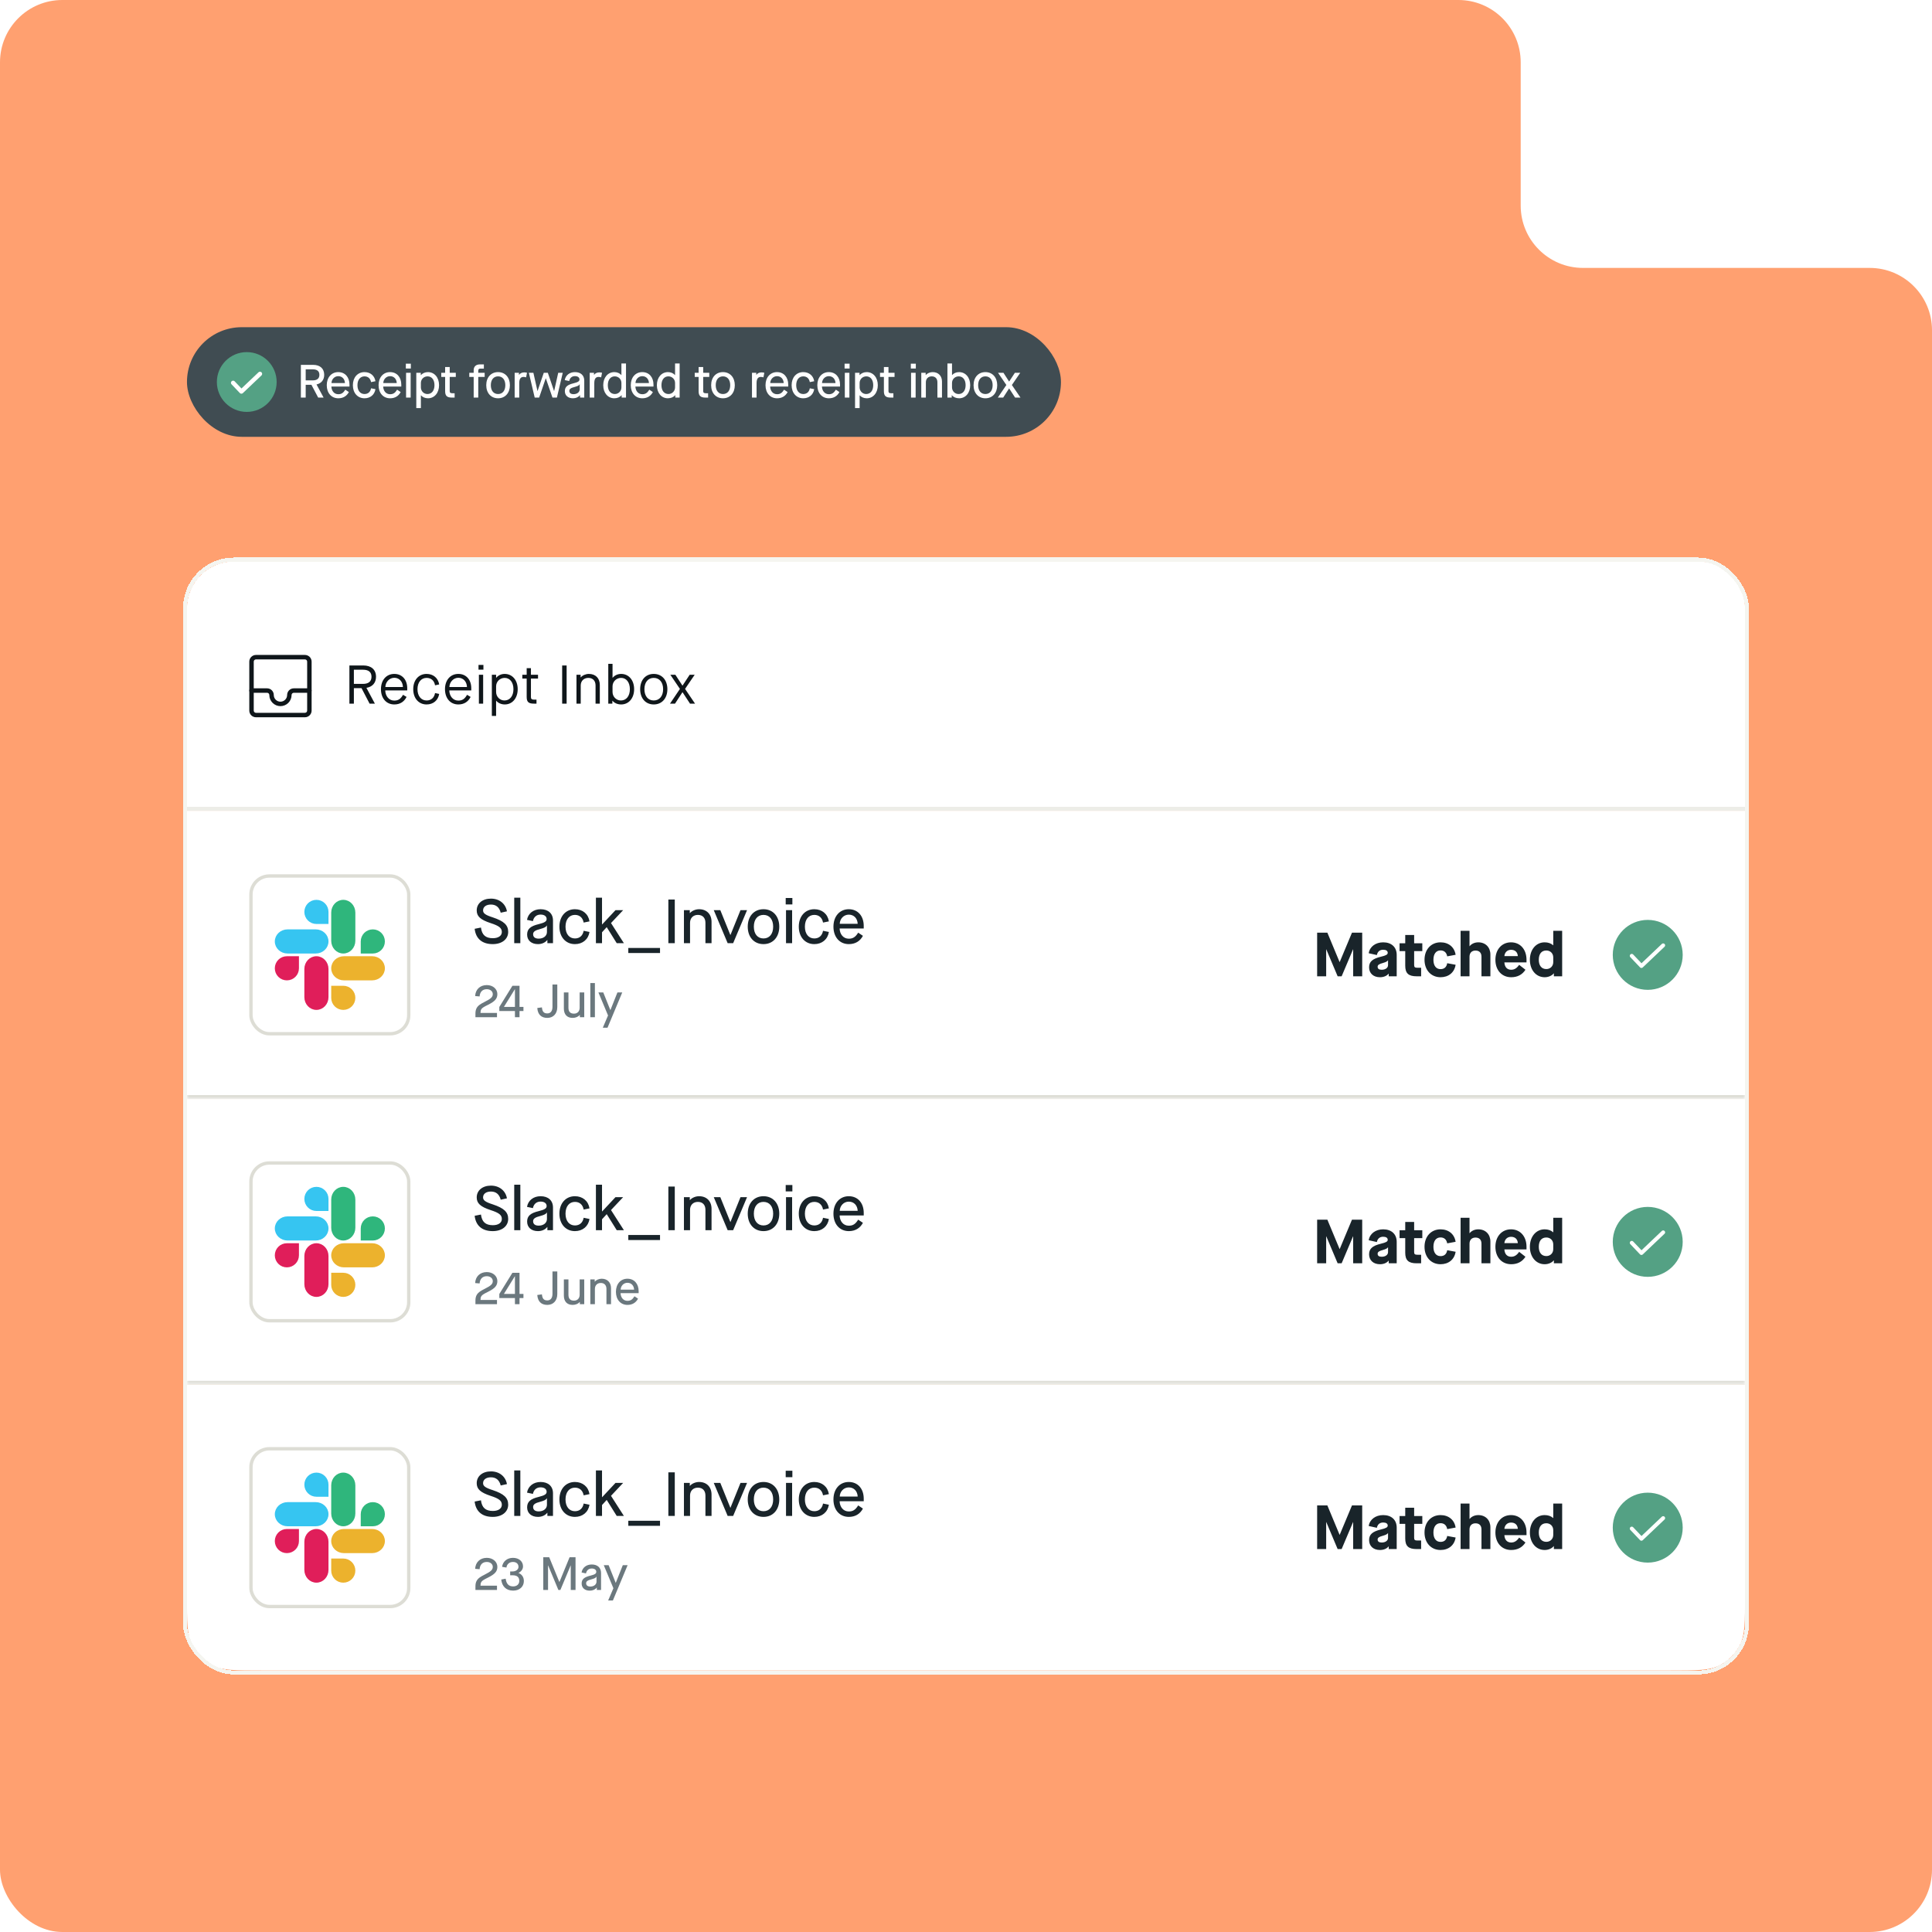 <svg width="496" height="496" viewBox="0 0 496 496" fill="none" xmlns="http://www.w3.org/2000/svg">
<g clip-path="url(#clip0_501_33257)">
<rect width="496" height="496" rx="16" fill="white"/>
<path fill-rule="evenodd" clip-rule="evenodd" d="M390.406 16C390.406 7.163 383.243 0 374.406 0H16C7.163 0 0 7.163 0 16V480C0 488.837 7.163 496 16 496H390.406L480 496C488.837 496 496 488.837 496 480L496 84.781C496 75.945 488.837 68.781 480 68.781L406.406 68.781C397.57 68.781 390.406 61.618 390.406 52.781V16Z" fill="#FFA070"/>
<g filter="url(#filter0_dd_501_33257)">
<path d="M48 140.143C48 133.515 53.373 128.143 60 128.143H436C442.627 128.143 448 133.515 448 140.143V192.143H48V140.143Z" fill="white"/>
<g clip-path="url(#clip1_501_33257)">
<path fill-rule="evenodd" clip-rule="evenodd" d="M65.714 153.286C65.399 153.286 65.143 153.541 65.143 153.857V166.428C65.143 166.744 65.399 167 65.714 167H78.286C78.601 167 78.857 166.744 78.857 166.428V153.857C78.857 153.541 78.601 153.286 78.286 153.286H65.714ZM64 153.857C64 153.402 64.181 152.966 64.502 152.645C64.824 152.323 65.26 152.143 65.714 152.143H78.286C78.74 152.143 79.176 152.323 79.498 152.645C79.819 152.966 80 153.402 80 153.857V166.428C80 166.883 79.819 167.319 79.498 167.64C79.176 167.962 78.74 168.143 78.286 168.143H65.714C65.26 168.143 64.824 167.962 64.502 167.64C64.181 167.319 64 166.883 64 166.428V153.857Z" fill="#0F161A"/>
<path fill-rule="evenodd" clip-rule="evenodd" d="M64 161.286C64 160.97 64.256 160.714 64.571 160.714H68.571C68.796 160.714 69.019 160.758 69.227 160.844C69.435 160.93 69.624 161.057 69.784 161.216C69.943 161.375 70.069 161.564 70.155 161.772C70.241 161.98 70.286 162.203 70.286 162.428C70.286 162.883 70.466 163.319 70.788 163.64C71.109 163.962 71.545 164.143 72 164.143C72.455 164.143 72.891 163.962 73.212 163.64C73.534 163.319 73.714 162.883 73.714 162.428C73.714 162.203 73.759 161.98 73.845 161.772C73.931 161.564 74.057 161.375 74.216 161.216C74.376 161.057 74.565 160.93 74.773 160.844C74.981 160.758 75.204 160.714 75.429 160.714H79.429C79.58 160.714 79.726 160.774 79.833 160.881C79.94 160.988 80 161.134 80 161.285C80 161.437 79.94 161.582 79.833 161.689C79.726 161.797 79.58 161.857 79.429 161.857H75.429C75.354 161.857 75.279 161.872 75.21 161.9C75.141 161.929 75.078 161.971 75.025 162.024C74.971 162.077 74.929 162.14 74.9 162.209C74.872 162.279 74.857 162.353 74.857 162.428C74.857 163.186 74.556 163.913 74.02 164.448C73.484 164.984 72.758 165.285 72 165.285C71.242 165.285 70.516 164.984 69.98 164.448C69.444 163.913 69.143 163.186 69.143 162.428C69.143 162.353 69.128 162.279 69.1 162.209C69.071 162.14 69.029 162.077 68.975 162.024C68.922 161.971 68.859 161.929 68.79 161.9C68.721 161.872 68.646 161.857 68.571 161.857H64.571C64.42 161.857 64.275 161.797 64.167 161.69C64.06 161.582 64 161.437 64 161.286Z" fill="#0F161A"/>
</g>
<path d="M94.085 160.583V160.611L96.241 164.643H94.883L92.811 160.667H90.851V164.643H89.703V154.843H93.273C95.317 154.843 96.535 155.935 96.535 157.741C96.535 159.295 95.625 160.331 94.085 160.583ZM90.851 155.935V159.575H93.175C94.617 159.575 95.373 158.945 95.373 157.741C95.373 156.551 94.631 155.935 93.175 155.935H90.851ZM101.23 164.853C99.172 164.853 97.8 163.271 97.8 160.933C97.8 158.595 99.186 157.013 101.23 157.013C103.232 157.013 104.548 158.497 104.548 160.695V161.255H98.906C98.934 162.669 99.83 163.859 101.202 163.859C102.252 163.859 102.84 163.467 103.47 162.375L104.38 162.921C103.736 164.195 102.658 164.853 101.23 164.853ZM98.934 160.373H103.442C103.4 159.043 102.546 158.007 101.23 158.007C99.942 158.007 98.962 159.127 98.934 160.373ZM109.519 164.853C107.489 164.853 106.089 163.271 106.089 160.933C106.089 158.595 107.489 157.013 109.519 157.013C111.227 157.013 112.473 158.063 112.753 159.715L111.689 159.939C111.479 158.721 110.681 158.035 109.519 158.035C108.119 158.035 107.181 159.183 107.181 160.933C107.181 162.683 108.119 163.831 109.519 163.831C110.681 163.831 111.479 163.145 111.689 161.927L112.753 162.151C112.473 163.803 111.227 164.853 109.519 164.853ZM117.671 164.853C115.613 164.853 114.241 163.271 114.241 160.933C114.241 158.595 115.627 157.013 117.671 157.013C119.673 157.013 120.989 158.497 120.989 160.695V161.255H115.347C115.375 162.669 116.271 163.859 117.643 163.859C118.693 163.859 119.281 163.467 119.911 162.375L120.821 162.921C120.177 164.195 119.099 164.853 117.671 164.853ZM115.375 160.373H119.883C119.841 159.043 118.987 158.007 117.671 158.007C116.383 158.007 115.403 159.127 115.375 160.373ZM124.108 155.921H122.848V154.703H124.108V155.921ZM124.038 164.643H122.946V157.223H124.038V164.643ZM127.364 167.793H126.272V157.223H127.364V158.007H127.392C127.868 157.419 128.652 157.013 129.562 157.013C131.522 157.013 132.908 158.609 132.908 160.933C132.908 163.257 131.522 164.853 129.59 164.853C128.666 164.853 127.854 164.461 127.392 163.901H127.364V167.793ZM129.506 163.831C130.906 163.831 131.816 162.683 131.816 160.933C131.816 159.183 130.906 158.035 129.562 158.035C128.33 158.035 127.364 159.001 127.364 160.205V161.647C127.364 162.865 128.33 163.831 129.506 163.831ZM138.126 157.223V158.203H136.306V162.949C136.306 163.425 136.502 163.621 137.118 163.621H137.734V164.643H137.034C135.69 164.643 135.214 164.195 135.214 162.935V158.203H134.094V157.223H135.214V155.543H136.306V157.223H138.126ZM145.47 164.643H144.322V154.843H145.47V164.643ZM149.089 164.643H147.997V157.223H149.061V157.909H149.089C149.537 157.377 150.377 157.013 151.175 157.013C152.897 157.013 153.989 158.119 153.989 159.841V164.643H152.897V159.981C152.897 158.777 152.197 158.035 151.049 158.035C149.873 158.035 149.089 158.833 149.089 159.981V164.643ZM159.467 164.853C158.557 164.853 157.731 164.503 157.241 163.901H157.213V164.643H156.163V154.423H157.255V158.007H157.283C157.759 157.419 158.543 157.013 159.467 157.013C161.413 157.013 162.799 158.609 162.799 160.933C162.799 163.257 161.413 164.853 159.467 164.853ZM159.397 163.831C160.797 163.831 161.707 162.683 161.707 160.933C161.707 159.183 160.797 158.035 159.467 158.035C158.221 158.035 157.255 159.001 157.255 160.205V161.647C157.255 162.865 158.221 163.831 159.397 163.831ZM167.835 164.853C165.735 164.853 164.349 163.271 164.349 160.933C164.349 158.595 165.735 157.013 167.835 157.013C169.935 157.013 171.335 158.595 171.335 160.933C171.335 163.271 169.935 164.853 167.835 164.853ZM167.835 163.831C169.305 163.831 170.243 162.697 170.243 160.933C170.243 159.169 169.305 158.035 167.835 158.035C166.365 158.035 165.441 159.169 165.441 160.933C165.441 162.697 166.365 163.831 167.835 163.831ZM173.297 164.643H172.009L174.557 160.863L172.093 157.223H173.381L175.201 160.009H175.229L177.063 157.223H178.351L175.873 160.863L178.435 164.643H177.147L175.229 161.717H175.201L173.297 164.643Z" fill="#0F161A"/>
<line x1="48" y1="191.643" x2="448" y2="191.643" stroke="#EDEDE7"/>
<line x1="48" y1="191.643" x2="448" y2="191.643" stroke="#EDEDE7"/>
<mask id="path-11-inside-1_501_33257" fill="white">
<path d="M48 192.143H448V266.143H48V192.143Z"/>
</mask>
<path d="M48 192.143H448V266.143H48V192.143Z" fill="white"/>
<path fill-rule="evenodd" clip-rule="evenodd" d="M78.477 232.768C78.477 231.141 79.707 229.832 81.234 229.832C82.762 229.832 83.992 231.141 83.992 232.768V239.995C83.992 241.621 82.762 242.93 81.234 242.93C79.707 242.93 78.477 241.621 78.477 239.995V232.768Z" fill="#E01E5A" stroke="#E01E5A" stroke-width="0.681" stroke-linecap="round" stroke-linejoin="round"/>
<path fill-rule="evenodd" clip-rule="evenodd" d="M88.308 235.347C86.681 235.347 85.372 234.117 85.372 232.59C85.372 231.062 86.681 229.832 88.308 229.832H95.534C97.161 229.832 98.47 231.062 98.47 232.59C98.47 234.117 97.161 235.347 95.534 235.347H88.308Z" fill="#ECB22D" stroke="#ECB22D" stroke-width="0.681" stroke-linecap="round" stroke-linejoin="round"/>
<path fill-rule="evenodd" clip-rule="evenodd" d="M85.372 218.291C85.372 216.664 86.602 215.355 88.129 215.355C89.657 215.355 90.887 216.664 90.887 218.291V225.517C90.887 227.144 89.657 228.453 88.129 228.453C86.602 228.453 85.372 227.144 85.372 225.517V218.291Z" fill="#2FB67C" stroke="#2FB67C" stroke-width="0.681" stroke-linecap="round" stroke-linejoin="round"/>
<path fill-rule="evenodd" clip-rule="evenodd" d="M73.83 228.453C72.203 228.453 70.894 227.223 70.894 225.696C70.894 224.168 72.203 222.938 73.83 222.938H81.056C82.683 222.938 83.992 224.168 83.992 225.696C83.992 227.223 82.683 228.453 81.056 228.453H73.83Z" fill="#36C5F1" stroke="#36C5F1" stroke-width="0.681" stroke-linecap="round" stroke-linejoin="round"/>
<path fill-rule="evenodd" clip-rule="evenodd" d="M85.372 240.173C85.371 240.535 85.442 240.894 85.58 241.229C85.718 241.564 85.921 241.868 86.178 242.125C86.434 242.381 86.738 242.584 87.073 242.722C87.408 242.861 87.767 242.931 88.129 242.931C89.657 242.931 90.887 241.701 90.887 240.173C90.888 239.811 90.817 239.452 90.678 239.117C90.54 238.782 90.337 238.478 90.081 238.221C89.825 237.965 89.52 237.762 89.186 237.624C88.851 237.486 88.492 237.415 88.129 237.416H85.372V240.173Z" fill="#ECB22D" stroke="#ECB22D" stroke-width="0.681" stroke-linecap="round"/>
<path fill-rule="evenodd" clip-rule="evenodd" d="M95.712 228.453H92.954V225.696C92.954 224.168 94.184 222.938 95.712 222.938C97.24 222.938 98.47 224.168 98.47 225.696C98.47 227.223 97.24 228.453 95.712 228.453Z" fill="#2FB67C" stroke="#2FB67C" stroke-width="0.681" stroke-linecap="round"/>
<path fill-rule="evenodd" clip-rule="evenodd" d="M73.651 229.832H76.409V232.59C76.409 234.117 75.179 235.347 73.651 235.347C73.289 235.348 72.93 235.277 72.595 235.139C72.26 235.001 71.956 234.798 71.7 234.541C71.444 234.285 71.24 233.981 71.102 233.646C70.964 233.311 70.893 232.952 70.894 232.59C70.894 231.062 72.124 229.832 73.651 229.832Z" fill="#E01E5A" stroke="#E01E5A" stroke-width="0.681" stroke-linecap="round"/>
<path fill-rule="evenodd" clip-rule="evenodd" d="M83.992 218.113V220.87H81.234C80.872 220.871 80.513 220.8 80.178 220.662C79.843 220.523 79.539 220.32 79.283 220.064C79.026 219.808 78.823 219.504 78.685 219.169C78.547 218.834 78.476 218.475 78.477 218.113C78.477 216.585 79.707 215.355 81.234 215.355C81.597 215.354 81.956 215.425 82.29 215.563C82.625 215.702 82.93 215.905 83.186 216.161C83.442 216.417 83.645 216.721 83.784 217.056C83.922 217.391 83.993 217.75 83.992 218.113Z" fill="#36C5F1" stroke="#36C5F1" stroke-width="0.681" stroke-linecap="round"/>
<rect x="64.431" y="208.892" width="40.502" height="40.502" rx="4.74" stroke="#DDDDD5" stroke-width="0.862"/>
<path d="M126.499 226.383C123.779 226.383 122.147 224.991 121.859 222.447L123.475 222.127C123.715 224.015 124.659 224.863 126.531 224.863C127.939 224.863 128.835 224.239 128.835 223.279C128.835 222.255 128.147 221.695 125.971 220.991C123.299 220.111 122.387 219.231 122.387 217.727C122.387 215.935 123.875 214.703 126.035 214.703C128.179 214.703 129.795 215.983 130.147 217.967L128.547 218.319C128.195 216.927 127.347 216.223 126.035 216.223C124.803 216.223 124.019 216.815 124.019 217.727C124.019 218.479 124.611 218.911 126.515 219.519C129.395 220.479 130.467 221.503 130.467 223.247C130.467 225.119 128.867 226.383 126.499 226.383ZM133.585 226.143H132.017V214.463H133.585V226.143ZM138.113 226.383C136.417 226.383 135.329 225.423 135.329 223.935C135.329 222.511 136.161 221.759 138.321 221.247C139.857 220.863 140.337 220.543 140.337 219.935C140.337 219.247 139.745 218.799 138.785 218.799C137.745 218.799 137.025 219.423 136.817 220.479L135.297 220.159C135.585 218.495 136.961 217.423 138.785 217.423C140.753 217.423 141.969 218.527 141.969 220.319V226.143H140.529V225.327H140.497C139.969 225.999 139.105 226.383 138.113 226.383ZM138.305 224.975C139.537 224.975 140.417 224.271 140.417 223.279V221.599H140.385C140.225 221.967 139.729 222.223 138.721 222.495C137.377 222.831 136.865 223.199 136.865 223.839C136.865 224.575 137.377 224.975 138.305 224.975ZM147.6 226.383C145.248 226.383 143.616 224.575 143.616 221.903C143.616 219.231 145.248 217.423 147.6 217.423C149.568 217.423 151.04 218.623 151.344 220.543L149.84 220.847C149.616 219.583 148.784 218.879 147.6 218.879C146.144 218.879 145.184 220.047 145.184 221.903C145.184 223.759 146.144 224.927 147.6 224.927C148.8 224.927 149.616 224.223 149.84 222.959L151.344 223.263C151.04 225.183 149.568 226.383 147.6 226.383ZM154.557 226.143H152.989V214.463H154.557V221.327H154.589L158.013 217.663H159.981L156.861 220.975L160.173 226.143H158.333L155.773 222.047H155.741L154.557 223.343V226.143ZM169.447 228.671H161.303V227.375H169.447V228.671ZM173.235 226.143H171.587V214.943H173.235V226.143ZM177.154 226.143H175.586V217.663H177.09V218.415H177.122C177.634 217.823 178.578 217.423 179.474 217.423C181.41 217.423 182.674 218.687 182.674 220.671V226.143H181.106V220.911C181.106 219.647 180.386 218.879 179.17 218.879C177.954 218.879 177.154 219.695 177.154 220.911V226.143ZM188.22 226.143H186.812L183.244 217.663H184.924L187.5 224.031H187.532L190.108 217.663H191.788L188.22 226.143ZM196.014 226.383C193.582 226.383 191.966 224.575 191.966 221.903C191.966 219.231 193.582 217.423 196.014 217.423C198.43 217.423 200.062 219.231 200.062 221.903C200.062 224.575 198.43 226.383 196.014 226.383ZM196.014 224.927C197.55 224.927 198.494 223.759 198.494 221.903C198.494 220.047 197.55 218.879 196.014 218.879C194.478 218.879 193.534 220.047 193.534 221.903C193.534 223.759 194.478 224.927 196.014 224.927ZM203.424 216.191H201.712V214.543H203.424V216.191ZM203.36 226.143H201.792V217.663H203.36V226.143ZM209.056 226.383C206.704 226.383 205.072 224.575 205.072 221.903C205.072 219.231 206.704 217.423 209.056 217.423C211.024 217.423 212.496 218.623 212.8 220.543L211.296 220.847C211.072 219.583 210.24 218.879 209.056 218.879C207.6 218.879 206.64 220.047 206.64 221.903C206.64 223.759 207.6 224.927 209.056 224.927C210.256 224.927 211.072 224.223 211.296 222.959L212.8 223.263C212.496 225.183 211.024 226.383 209.056 226.383ZM217.921 226.383C215.553 226.383 213.969 224.575 213.969 221.903C213.969 219.247 215.569 217.423 217.905 217.423C220.225 217.423 221.745 219.151 221.745 221.711V222.367H215.553C215.601 223.839 216.497 224.991 217.905 224.991C218.977 224.991 219.617 224.575 220.321 223.439L221.537 224.255C220.785 225.663 219.537 226.383 217.921 226.383ZM215.585 221.167H220.193C220.129 219.807 219.265 218.815 217.905 218.815C216.609 218.815 215.617 219.887 215.585 221.167Z" fill="#19242A"/>
<path d="M123.535 243.163C123.403 243.391 123.367 243.631 123.355 244.051H127.591V245.143H122.059V244.255C122.059 243.655 122.143 243.127 122.455 242.647C122.791 242.119 123.343 241.747 124.471 241.183C126.043 240.391 126.511 239.959 126.511 239.215C126.511 238.495 125.875 237.955 124.975 237.955C123.871 237.955 123.211 238.651 123.127 239.815L121.987 239.719C122.059 238.087 123.187 236.899 124.975 236.899C126.535 236.899 127.687 237.907 127.687 239.215C127.687 240.391 127.039 241.087 125.335 241.939C124.003 242.587 123.715 242.827 123.535 243.163ZM133.376 245.143H132.2V243.559H128.192V242.515L131.552 237.079H133.376V242.503H134.384V243.559H133.376V245.143ZM132.176 237.967L129.368 242.503H132.2V237.967H132.176ZM140.505 245.323C138.969 245.323 138.057 244.459 137.937 242.779L139.125 242.623C139.221 243.715 139.629 244.171 140.505 244.171C141.369 244.171 141.837 243.559 141.837 242.443V236.743H143.073V242.539C143.073 244.291 142.005 245.323 140.505 245.323ZM147.016 245.323C145.588 245.323 144.76 244.447 144.76 242.923V238.783H145.936V242.707C145.936 243.739 146.404 244.231 147.364 244.231C148.252 244.231 148.816 243.631 148.816 242.707V238.783H149.992V245.143H148.864V244.579H148.84C148.444 245.035 147.76 245.323 147.016 245.323ZM152.728 245.143H151.552V236.383H152.728V245.143ZM155.969 247.843H154.757L156.101 244.699L153.629 238.783H154.877L156.689 243.307H156.713L158.513 238.783H159.749L155.969 247.843Z" fill="#6B787E"/>
<path d="M340.468 234.643H338.148V223.443H340.772L343.908 230.979H343.94L347.092 223.443H349.716V234.643H347.396V227.731H347.364L344.436 234.643H343.412L340.5 227.731H340.468V234.643ZM354.269 234.883C352.589 234.883 351.485 233.875 351.485 232.339C351.485 230.915 352.333 230.147 354.509 229.619C355.853 229.299 356.269 229.059 356.269 228.611C356.269 228.115 355.837 227.827 355.101 227.827C354.221 227.827 353.645 228.323 353.485 229.187L351.389 228.723C351.645 227.043 353.149 225.923 355.101 225.923C357.229 225.923 358.573 227.155 358.573 229.139V234.643H356.525V233.971H356.493C355.997 234.563 355.213 234.883 354.269 234.883ZM354.717 232.963C355.677 232.963 356.349 232.483 356.349 231.779V230.547H356.317C356.173 230.803 355.821 230.995 355.053 231.219C354.029 231.491 353.677 231.747 353.677 232.195C353.677 232.707 354.029 232.963 354.717 232.963ZM365.148 226.163V228.179H363.052V231.763C363.052 232.291 363.244 232.451 363.916 232.451H364.844V234.643H363.692C361.596 234.643 360.764 233.875 360.764 231.907V228.179H359.308V226.163H360.764V224.035H363.052V226.163H365.148ZM369.826 234.883C367.426 234.883 365.714 233.075 365.714 230.403C365.714 227.731 367.426 225.923 369.826 225.923C371.89 225.923 373.394 227.139 373.698 229.123L371.538 229.523C371.362 228.515 370.738 228.003 369.826 228.003C368.69 228.003 368.002 228.883 368.002 230.403C368.002 231.923 368.69 232.803 369.826 232.803C370.77 232.803 371.378 232.291 371.538 231.283L373.698 231.683C373.394 233.667 371.89 234.883 369.826 234.883ZM377.266 234.643H374.978V222.963H377.266V226.915H377.298C377.762 226.307 378.594 225.923 379.522 225.923C381.378 225.923 382.626 227.203 382.626 229.059V234.643H380.338V229.619C380.338 228.611 379.794 228.035 378.802 228.035C377.842 228.035 377.266 228.643 377.266 229.619V234.643ZM387.962 234.883C385.562 234.883 383.914 233.091 383.914 230.403C383.914 227.763 385.562 225.923 387.914 225.923C390.282 225.923 391.898 227.731 391.898 230.403V231.075H386.218C386.282 232.275 386.922 232.963 387.962 232.963C388.794 232.963 389.418 232.563 390.01 231.699L391.626 232.963C390.81 234.243 389.562 234.883 387.962 234.883ZM386.218 229.459H389.674C389.594 228.435 388.97 227.843 387.93 227.843C386.986 227.843 386.298 228.483 386.218 229.459ZM396.556 234.883C394.348 234.883 392.764 233.011 392.764 230.403C392.764 227.795 394.348 225.923 396.556 225.923C397.436 225.923 398.188 226.179 398.732 226.675H398.764V222.963H401.052V234.643H398.924V233.891H398.892C398.444 234.451 397.58 234.883 396.556 234.883ZM396.988 232.787C398.012 232.787 398.764 232.035 398.764 231.011V229.795C398.764 228.755 398.012 228.019 396.988 228.019C395.756 228.019 395.052 228.883 395.052 230.403C395.052 231.907 395.772 232.787 396.988 232.787Z" fill="#19242A"/>
<circle cx="423.022" cy="229.143" r="8.978" fill="#54A184"/>
<path d="M426.985 226.701L421.402 232.003L418.918 229.39" stroke="white" stroke-linecap="round" stroke-linejoin="round"/>
<path d="M48 192.143H448H48ZM448 267.143H48V265.143H448V267.143ZM48 266.143V192.143V266.143ZM448 192.143V266.143V192.143Z" fill="#DDDDD5" mask="url(#path-11-inside-1_501_33257)"/>
<mask id="path-27-inside-2_501_33257" fill="white">
<path d="M48 266.143H448V339.506H48V266.143Z"/>
</mask>
<path d="M48 266.143H448V339.506H48V266.143Z" fill="white"/>
<path fill-rule="evenodd" clip-rule="evenodd" d="M78.477 306.45C78.477 304.823 79.707 303.514 81.234 303.514C82.762 303.514 83.992 304.823 83.992 306.45V313.676C83.992 315.303 82.762 316.612 81.234 316.612C79.707 316.612 78.477 315.303 78.477 313.676V306.45Z" fill="#E01E5A" stroke="#E01E5A" stroke-width="0.681" stroke-linecap="round" stroke-linejoin="round"/>
<path fill-rule="evenodd" clip-rule="evenodd" d="M88.308 309.029C86.681 309.029 85.372 307.799 85.372 306.271C85.372 304.744 86.681 303.514 88.308 303.514H95.534C97.161 303.514 98.47 304.744 98.47 306.271C98.47 307.799 97.161 309.029 95.534 309.029H88.308Z" fill="#ECB22D" stroke="#ECB22D" stroke-width="0.681" stroke-linecap="round" stroke-linejoin="round"/>
<path fill-rule="evenodd" clip-rule="evenodd" d="M85.372 291.972C85.372 290.346 86.602 289.036 88.129 289.036C89.657 289.036 90.887 290.346 90.887 291.972V299.199C90.887 300.825 89.657 302.135 88.129 302.135C86.602 302.135 85.372 300.825 85.372 299.199V291.972Z" fill="#2FB67C" stroke="#2FB67C" stroke-width="0.681" stroke-linecap="round" stroke-linejoin="round"/>
<path fill-rule="evenodd" clip-rule="evenodd" d="M73.83 302.135C72.203 302.135 70.894 300.905 70.894 299.377C70.894 297.85 72.203 296.62 73.83 296.62H81.056C82.683 296.62 83.992 297.85 83.992 299.377C83.992 300.905 82.683 302.135 81.056 302.135H73.83Z" fill="#36C5F1" stroke="#36C5F1" stroke-width="0.681" stroke-linecap="round" stroke-linejoin="round"/>
<path fill-rule="evenodd" clip-rule="evenodd" d="M85.372 313.855C85.371 314.217 85.442 314.576 85.58 314.911C85.718 315.246 85.921 315.55 86.178 315.806C86.434 316.063 86.738 316.266 87.073 316.404C87.408 316.542 87.767 316.613 88.129 316.612C89.657 316.612 90.887 315.382 90.887 313.855C90.888 313.492 90.817 313.133 90.678 312.799C90.54 312.464 90.337 312.159 90.081 311.903C89.825 311.647 89.52 311.444 89.186 311.306C88.851 311.167 88.492 311.096 88.129 311.097H85.372V313.855Z" fill="#ECB22D" stroke="#ECB22D" stroke-width="0.681" stroke-linecap="round"/>
<path fill-rule="evenodd" clip-rule="evenodd" d="M95.712 302.135H92.954V299.377C92.954 297.85 94.184 296.62 95.712 296.62C97.24 296.62 98.47 297.85 98.47 299.377C98.47 300.905 97.24 302.135 95.712 302.135Z" fill="#2FB67C" stroke="#2FB67C" stroke-width="0.681" stroke-linecap="round"/>
<path fill-rule="evenodd" clip-rule="evenodd" d="M73.651 303.514H76.409V306.271C76.409 307.799 75.179 309.029 73.651 309.029C73.289 309.03 72.93 308.959 72.595 308.821C72.26 308.682 71.956 308.479 71.7 308.223C71.444 307.967 71.24 307.662 71.102 307.328C70.964 306.993 70.893 306.634 70.894 306.271C70.894 304.744 72.124 303.514 73.651 303.514Z" fill="#E01E5A" stroke="#E01E5A" stroke-width="0.681" stroke-linecap="round"/>
<path fill-rule="evenodd" clip-rule="evenodd" d="M83.992 291.794V294.552H81.234C80.872 294.553 80.513 294.482 80.178 294.343C79.843 294.205 79.539 294.002 79.283 293.746C79.026 293.49 78.823 293.185 78.685 292.85C78.547 292.515 78.476 292.157 78.477 291.794C78.477 290.266 79.707 289.037 81.234 289.037C81.597 289.036 81.956 289.107 82.29 289.245C82.625 289.383 82.93 289.586 83.186 289.843C83.442 290.099 83.645 290.403 83.784 290.738C83.922 291.073 83.993 291.432 83.992 291.794Z" fill="#36C5F1" stroke="#36C5F1" stroke-width="0.681" stroke-linecap="round"/>
<rect x="64.431" y="282.573" width="40.502" height="40.502" rx="4.74" stroke="#DDDDD5" stroke-width="0.862"/>
<path d="M126.499 300.064C123.779 300.064 122.147 298.672 121.859 296.128L123.475 295.808C123.715 297.696 124.659 298.544 126.531 298.544C127.939 298.544 128.835 297.92 128.835 296.96C128.835 295.936 128.147 295.376 125.971 294.672C123.299 293.792 122.387 292.912 122.387 291.408C122.387 289.616 123.875 288.384 126.035 288.384C128.179 288.384 129.795 289.664 130.147 291.648L128.547 292C128.195 290.608 127.347 289.904 126.035 289.904C124.803 289.904 124.019 290.496 124.019 291.408C124.019 292.16 124.611 292.592 126.515 293.2C129.395 294.16 130.467 295.184 130.467 296.928C130.467 298.8 128.867 300.064 126.499 300.064ZM133.585 299.824H132.017V288.144H133.585V299.824ZM138.113 300.064C136.417 300.064 135.329 299.104 135.329 297.616C135.329 296.192 136.161 295.44 138.321 294.928C139.857 294.544 140.337 294.224 140.337 293.616C140.337 292.928 139.745 292.48 138.785 292.48C137.745 292.48 137.025 293.104 136.817 294.16L135.297 293.84C135.585 292.176 136.961 291.104 138.785 291.104C140.753 291.104 141.969 292.208 141.969 294V299.824H140.529V299.008H140.497C139.969 299.68 139.105 300.064 138.113 300.064ZM138.305 298.656C139.537 298.656 140.417 297.952 140.417 296.96V295.28H140.385C140.225 295.648 139.729 295.904 138.721 296.176C137.377 296.512 136.865 296.88 136.865 297.52C136.865 298.256 137.377 298.656 138.305 298.656ZM147.6 300.064C145.248 300.064 143.616 298.256 143.616 295.584C143.616 292.912 145.248 291.104 147.6 291.104C149.568 291.104 151.04 292.304 151.344 294.224L149.84 294.528C149.616 293.264 148.784 292.56 147.6 292.56C146.144 292.56 145.184 293.728 145.184 295.584C145.184 297.44 146.144 298.608 147.6 298.608C148.8 298.608 149.616 297.904 149.84 296.64L151.344 296.944C151.04 298.864 149.568 300.064 147.6 300.064ZM154.557 299.824H152.989V288.144H154.557V295.008H154.589L158.013 291.344H159.981L156.861 294.656L160.173 299.824H158.333L155.773 295.728H155.741L154.557 297.024V299.824ZM169.447 302.352H161.303V301.056H169.447V302.352ZM173.235 299.824H171.587V288.624H173.235V299.824ZM177.154 299.824H175.586V291.344H177.09V292.096H177.122C177.634 291.504 178.578 291.104 179.474 291.104C181.41 291.104 182.674 292.368 182.674 294.352V299.824H181.106V294.592C181.106 293.328 180.386 292.56 179.17 292.56C177.954 292.56 177.154 293.376 177.154 294.592V299.824ZM188.22 299.824H186.812L183.244 291.344H184.924L187.5 297.712H187.532L190.108 291.344H191.788L188.22 299.824ZM196.014 300.064C193.582 300.064 191.966 298.256 191.966 295.584C191.966 292.912 193.582 291.104 196.014 291.104C198.43 291.104 200.062 292.912 200.062 295.584C200.062 298.256 198.43 300.064 196.014 300.064ZM196.014 298.608C197.55 298.608 198.494 297.44 198.494 295.584C198.494 293.728 197.55 292.56 196.014 292.56C194.478 292.56 193.534 293.728 193.534 295.584C193.534 297.44 194.478 298.608 196.014 298.608ZM203.424 289.872H201.712V288.224H203.424V289.872ZM203.36 299.824H201.792V291.344H203.36V299.824ZM209.056 300.064C206.704 300.064 205.072 298.256 205.072 295.584C205.072 292.912 206.704 291.104 209.056 291.104C211.024 291.104 212.496 292.304 212.8 294.224L211.296 294.528C211.072 293.264 210.24 292.56 209.056 292.56C207.6 292.56 206.64 293.728 206.64 295.584C206.64 297.44 207.6 298.608 209.056 298.608C210.256 298.608 211.072 297.904 211.296 296.64L212.8 296.944C212.496 298.864 211.024 300.064 209.056 300.064ZM217.921 300.064C215.553 300.064 213.969 298.256 213.969 295.584C213.969 292.928 215.569 291.104 217.905 291.104C220.225 291.104 221.745 292.832 221.745 295.392V296.048H215.553C215.601 297.52 216.497 298.672 217.905 298.672C218.977 298.672 219.617 298.256 220.321 297.12L221.537 297.936C220.785 299.344 219.537 300.064 217.921 300.064ZM215.585 294.848H220.193C220.129 293.488 219.265 292.496 217.905 292.496C216.609 292.496 215.617 293.568 215.585 294.848Z" fill="#19242A"/>
<path d="M123.535 316.844C123.403 317.072 123.367 317.312 123.355 317.732H127.591V318.824H122.059V317.936C122.059 317.336 122.143 316.808 122.455 316.328C122.791 315.8 123.343 315.428 124.471 314.864C126.043 314.072 126.511 313.64 126.511 312.896C126.511 312.176 125.875 311.636 124.975 311.636C123.871 311.636 123.211 312.332 123.127 313.496L121.987 313.4C122.059 311.768 123.187 310.58 124.975 310.58C126.535 310.58 127.687 311.588 127.687 312.896C127.687 314.072 127.039 314.768 125.335 315.62C124.003 316.268 123.715 316.508 123.535 316.844ZM133.376 318.824H132.2V317.24H128.192V316.196L131.552 310.76H133.376V316.184H134.384V317.24H133.376V318.824ZM132.176 311.648L129.368 316.184H132.2V311.648H132.176ZM140.505 319.004C138.969 319.004 138.057 318.14 137.937 316.46L139.125 316.304C139.221 317.396 139.629 317.852 140.505 317.852C141.369 317.852 141.837 317.24 141.837 316.124V310.424H143.073V316.22C143.073 317.972 142.005 319.004 140.505 319.004ZM147.016 319.004C145.588 319.004 144.76 318.128 144.76 316.604V312.464H145.936V316.388C145.936 317.42 146.404 317.912 147.364 317.912C148.252 317.912 148.816 317.312 148.816 316.388V312.464H149.992V318.824H148.864V318.26H148.84C148.444 318.716 147.76 319.004 147.016 319.004ZM152.728 318.824H151.552V312.464H152.68V313.028H152.704C153.088 312.584 153.796 312.284 154.468 312.284C155.92 312.284 156.868 313.232 156.868 314.72V318.824H155.692V314.9C155.692 313.952 155.152 313.376 154.24 313.376C153.328 313.376 152.728 313.988 152.728 314.9V318.824ZM161.091 319.004C159.315 319.004 158.127 317.648 158.127 315.644C158.127 313.652 159.327 312.284 161.079 312.284C162.819 312.284 163.959 313.58 163.959 315.5V315.992H159.315C159.351 317.096 160.023 317.96 161.079 317.96C161.883 317.96 162.363 317.648 162.891 316.796L163.803 317.408C163.239 318.464 162.303 319.004 161.091 319.004ZM159.339 315.092H162.795C162.747 314.072 162.099 313.328 161.079 313.328C160.107 313.328 159.363 314.132 159.339 315.092Z" fill="#6B787E"/>
<path d="M340.468 308.324H338.148V297.124H340.772L343.908 304.66H343.94L347.092 297.124H349.716V308.324H347.396V301.412H347.364L344.436 308.324H343.412L340.5 301.412H340.468V308.324ZM354.269 308.564C352.589 308.564 351.485 307.556 351.485 306.02C351.485 304.596 352.333 303.828 354.509 303.3C355.853 302.98 356.269 302.74 356.269 302.292C356.269 301.796 355.837 301.508 355.101 301.508C354.221 301.508 353.645 302.004 353.485 302.868L351.389 302.404C351.645 300.724 353.149 299.604 355.101 299.604C357.229 299.604 358.573 300.836 358.573 302.82V308.324H356.525V307.652H356.493C355.997 308.244 355.213 308.564 354.269 308.564ZM354.717 306.644C355.677 306.644 356.349 306.164 356.349 305.46V304.228H356.317C356.173 304.484 355.821 304.676 355.053 304.9C354.029 305.172 353.677 305.428 353.677 305.876C353.677 306.388 354.029 306.644 354.717 306.644ZM365.148 299.844V301.86H363.052V305.444C363.052 305.972 363.244 306.132 363.916 306.132H364.844V308.324H363.692C361.596 308.324 360.764 307.556 360.764 305.588V301.86H359.308V299.844H360.764V297.716H363.052V299.844H365.148ZM369.826 308.564C367.426 308.564 365.714 306.756 365.714 304.084C365.714 301.412 367.426 299.604 369.826 299.604C371.89 299.604 373.394 300.82 373.698 302.804L371.538 303.204C371.362 302.196 370.738 301.684 369.826 301.684C368.69 301.684 368.002 302.564 368.002 304.084C368.002 305.604 368.69 306.484 369.826 306.484C370.77 306.484 371.378 305.972 371.538 304.964L373.698 305.364C373.394 307.348 371.89 308.564 369.826 308.564ZM377.266 308.324H374.978V296.644H377.266V300.596H377.298C377.762 299.988 378.594 299.604 379.522 299.604C381.378 299.604 382.626 300.884 382.626 302.74V308.324H380.338V303.3C380.338 302.292 379.794 301.716 378.802 301.716C377.842 301.716 377.266 302.324 377.266 303.3V308.324ZM387.962 308.564C385.562 308.564 383.914 306.772 383.914 304.084C383.914 301.444 385.562 299.604 387.914 299.604C390.282 299.604 391.898 301.412 391.898 304.084V304.756H386.218C386.282 305.956 386.922 306.644 387.962 306.644C388.794 306.644 389.418 306.244 390.01 305.38L391.626 306.644C390.81 307.924 389.562 308.564 387.962 308.564ZM386.218 303.14H389.674C389.594 302.116 388.97 301.524 387.93 301.524C386.986 301.524 386.298 302.164 386.218 303.14ZM396.556 308.564C394.348 308.564 392.764 306.692 392.764 304.084C392.764 301.476 394.348 299.604 396.556 299.604C397.436 299.604 398.188 299.86 398.732 300.356H398.764V296.644H401.052V308.324H398.924V307.572H398.892C398.444 308.132 397.58 308.564 396.556 308.564ZM396.988 306.468C398.012 306.468 398.764 305.716 398.764 304.692V303.476C398.764 302.436 398.012 301.7 396.988 301.7C395.756 301.7 395.052 302.564 395.052 304.084C395.052 305.588 395.772 306.468 396.988 306.468Z" fill="#19242A"/>
<circle cx="423.022" cy="302.824" r="8.978" fill="#54A184"/>
<path d="M426.985 300.382L421.402 305.685L418.918 303.071" stroke="white" stroke-linecap="round" stroke-linejoin="round"/>
<path d="M48 266.143H448H48ZM448 340.506H48V338.506H448V340.506ZM48 339.506V266.143V339.506ZM448 266.143V339.506V266.143Z" fill="#DDDDD5" mask="url(#path-27-inside-2_501_33257)"/>
<path d="M48 339.506H448V393.669C448 400.39 448 403.75 446.692 406.317C445.542 408.575 443.706 410.411 441.448 411.561C438.881 412.869 435.521 412.869 428.8 412.869H67.2C60.479 412.869 57.119 412.869 54.552 411.561C52.294 410.411 50.458 408.575 49.308 406.317C48 403.75 48 400.39 48 393.669V339.506Z" fill="white"/>
<path fill-rule="evenodd" clip-rule="evenodd" d="M78.477 379.813C78.477 378.186 79.707 376.877 81.234 376.877C82.762 376.877 83.992 378.186 83.992 379.813V387.039C83.992 388.666 82.762 389.975 81.234 389.975C79.707 389.975 78.477 388.666 78.477 387.039V379.813Z" fill="#E01E5A" stroke="#E01E5A" stroke-width="0.681" stroke-linecap="round" stroke-linejoin="round"/>
<path fill-rule="evenodd" clip-rule="evenodd" d="M88.308 382.392C86.681 382.392 85.372 381.162 85.372 379.635C85.372 378.107 86.681 376.877 88.308 376.877H95.534C97.161 376.877 98.47 378.107 98.47 379.635C98.47 381.162 97.161 382.392 95.534 382.392H88.308Z" fill="#ECB22D" stroke="#ECB22D" stroke-width="0.681" stroke-linecap="round" stroke-linejoin="round"/>
<path fill-rule="evenodd" clip-rule="evenodd" d="M85.372 365.336C85.372 363.709 86.602 362.4 88.129 362.4C89.657 362.4 90.887 363.709 90.887 365.336V372.562C90.887 374.189 89.657 375.498 88.129 375.498C86.602 375.498 85.372 374.189 85.372 372.562V365.336Z" fill="#2FB67C" stroke="#2FB67C" stroke-width="0.681" stroke-linecap="round" stroke-linejoin="round"/>
<path fill-rule="evenodd" clip-rule="evenodd" d="M73.83 375.498C72.203 375.498 70.894 374.268 70.894 372.741C70.894 371.213 72.203 369.983 73.83 369.983H81.056C82.683 369.983 83.992 371.213 83.992 372.741C83.992 374.268 82.683 375.498 81.056 375.498H73.83Z" fill="#36C5F1" stroke="#36C5F1" stroke-width="0.681" stroke-linecap="round" stroke-linejoin="round"/>
<path fill-rule="evenodd" clip-rule="evenodd" d="M85.372 387.218C85.371 387.58 85.442 387.939 85.58 388.274C85.718 388.609 85.921 388.913 86.178 389.17C86.434 389.426 86.738 389.629 87.073 389.767C87.408 389.906 87.767 389.976 88.129 389.976C89.657 389.976 90.887 388.746 90.887 387.218C90.888 386.856 90.817 386.497 90.678 386.162C90.54 385.827 90.337 385.523 90.081 385.266C89.825 385.01 89.52 384.807 89.186 384.669C88.851 384.53 88.492 384.46 88.129 384.46H85.372V387.218Z" fill="#ECB22D" stroke="#ECB22D" stroke-width="0.681" stroke-linecap="round"/>
<path fill-rule="evenodd" clip-rule="evenodd" d="M95.712 375.498H92.954V372.741C92.954 371.213 94.184 369.983 95.712 369.983C97.24 369.983 98.47 371.213 98.47 372.741C98.47 374.268 97.24 375.498 95.712 375.498Z" fill="#2FB67C" stroke="#2FB67C" stroke-width="0.681" stroke-linecap="round"/>
<path fill-rule="evenodd" clip-rule="evenodd" d="M73.651 376.877H76.409V379.635C76.409 381.162 75.179 382.392 73.651 382.392C73.289 382.393 72.93 382.322 72.595 382.184C72.26 382.046 71.956 381.842 71.7 381.586C71.444 381.33 71.24 381.026 71.102 380.691C70.964 380.356 70.893 379.997 70.894 379.635C70.894 378.107 72.124 376.877 73.651 376.877Z" fill="#E01E5A" stroke="#E01E5A" stroke-width="0.681" stroke-linecap="round"/>
<path fill-rule="evenodd" clip-rule="evenodd" d="M83.992 365.157V367.915H81.234C80.872 367.916 80.513 367.845 80.178 367.707C79.843 367.568 79.539 367.365 79.283 367.109C79.026 366.853 78.823 366.549 78.685 366.214C78.547 365.879 78.476 365.52 78.477 365.157C78.477 363.63 79.707 362.4 81.234 362.4C81.597 362.399 81.956 362.47 82.29 362.608C82.625 362.747 82.93 362.95 83.186 363.206C83.442 363.462 83.645 363.766 83.784 364.101C83.922 364.436 83.993 364.795 83.992 365.157Z" fill="#36C5F1" stroke="#36C5F1" stroke-width="0.681" stroke-linecap="round"/>
<rect x="64.431" y="355.937" width="40.502" height="40.502" rx="4.74" stroke="#DDDDD5" stroke-width="0.862"/>
<path d="M126.499 373.428C123.779 373.428 122.147 372.035 121.859 369.491L123.475 369.171C123.715 371.059 124.659 371.907 126.531 371.907C127.939 371.907 128.835 371.283 128.835 370.323C128.835 369.299 128.147 368.739 125.971 368.035C123.299 367.155 122.387 366.275 122.387 364.771C122.387 362.979 123.875 361.747 126.035 361.747C128.179 361.747 129.795 363.027 130.147 365.011L128.547 365.363C128.195 363.971 127.347 363.267 126.035 363.267C124.803 363.267 124.019 363.859 124.019 364.771C124.019 365.523 124.611 365.955 126.515 366.563C129.395 367.523 130.467 368.547 130.467 370.291C130.467 372.163 128.867 373.428 126.499 373.428ZM133.585 373.188H132.017V361.507H133.585V373.188ZM138.113 373.428C136.417 373.428 135.329 372.467 135.329 370.979C135.329 369.555 136.161 368.803 138.321 368.291C139.857 367.907 140.337 367.587 140.337 366.979C140.337 366.291 139.745 365.843 138.785 365.843C137.745 365.843 137.025 366.467 136.817 367.523L135.297 367.203C135.585 365.539 136.961 364.467 138.785 364.467C140.753 364.467 141.969 365.571 141.969 367.363V373.188H140.529V372.371H140.497C139.969 373.043 139.105 373.428 138.113 373.428ZM138.305 372.019C139.537 372.019 140.417 371.315 140.417 370.323V368.643H140.385C140.225 369.011 139.729 369.267 138.721 369.539C137.377 369.875 136.865 370.243 136.865 370.883C136.865 371.619 137.377 372.019 138.305 372.019ZM147.6 373.428C145.248 373.428 143.616 371.619 143.616 368.947C143.616 366.275 145.248 364.467 147.6 364.467C149.568 364.467 151.04 365.667 151.344 367.587L149.84 367.891C149.616 366.627 148.784 365.923 147.6 365.923C146.144 365.923 145.184 367.091 145.184 368.947C145.184 370.803 146.144 371.971 147.6 371.971C148.8 371.971 149.616 371.267 149.84 370.003L151.344 370.307C151.04 372.227 149.568 373.428 147.6 373.428ZM154.557 373.188H152.989V361.507H154.557V368.371H154.589L158.013 364.707H159.981L156.861 368.019L160.173 373.188H158.333L155.773 369.091H155.741L154.557 370.387V373.188ZM169.447 375.716H161.303V374.42H169.447V375.716ZM173.235 373.188H171.587V361.987H173.235V373.188ZM177.154 373.188H175.586V364.707H177.09V365.459H177.122C177.634 364.867 178.578 364.467 179.474 364.467C181.41 364.467 182.674 365.731 182.674 367.715V373.188H181.106V367.955C181.106 366.691 180.386 365.923 179.17 365.923C177.954 365.923 177.154 366.739 177.154 367.955V373.188ZM188.22 373.188H186.812L183.244 364.707H184.924L187.5 371.076H187.532L190.108 364.707H191.788L188.22 373.188ZM196.014 373.428C193.582 373.428 191.966 371.619 191.966 368.947C191.966 366.275 193.582 364.467 196.014 364.467C198.43 364.467 200.062 366.275 200.062 368.947C200.062 371.619 198.43 373.428 196.014 373.428ZM196.014 371.971C197.55 371.971 198.494 370.803 198.494 368.947C198.494 367.091 197.55 365.923 196.014 365.923C194.478 365.923 193.534 367.091 193.534 368.947C193.534 370.803 194.478 371.971 196.014 371.971ZM203.424 363.235H201.712V361.587H203.424V363.235ZM203.36 373.188H201.792V364.707H203.36V373.188ZM209.056 373.428C206.704 373.428 205.072 371.619 205.072 368.947C205.072 366.275 206.704 364.467 209.056 364.467C211.024 364.467 212.496 365.667 212.8 367.587L211.296 367.891C211.072 366.627 210.24 365.923 209.056 365.923C207.6 365.923 206.64 367.091 206.64 368.947C206.64 370.803 207.6 371.971 209.056 371.971C210.256 371.971 211.072 371.267 211.296 370.003L212.8 370.307C212.496 372.227 211.024 373.428 209.056 373.428ZM217.921 373.428C215.553 373.428 213.969 371.619 213.969 368.947C213.969 366.291 215.569 364.467 217.905 364.467C220.225 364.467 221.745 366.195 221.745 368.755V369.411H215.553C215.601 370.883 216.497 372.035 217.905 372.035C218.977 372.035 219.617 371.619 220.321 370.483L221.537 371.299C220.785 372.707 219.537 373.428 217.921 373.428ZM215.585 368.211H220.193C220.129 366.851 219.265 365.859 217.905 365.859C216.609 365.859 215.617 366.931 215.585 368.211Z" fill="#19242A"/>
<path d="M123.535 390.207C123.403 390.435 123.367 390.675 123.355 391.095H127.591V392.188H122.059V391.299C122.059 390.699 122.143 390.171 122.455 389.691C122.791 389.163 123.343 388.791 124.471 388.227C126.043 387.435 126.511 387.003 126.511 386.259C126.511 385.539 125.875 384.999 124.975 384.999C123.871 384.999 123.211 385.695 123.127 386.859L121.987 386.763C122.059 385.132 123.187 383.943 124.975 383.943C126.535 383.943 127.687 384.951 127.687 386.259C127.687 387.435 127.039 388.131 125.335 388.983C124.003 389.631 123.715 389.871 123.535 390.207ZM131.742 392.356C129.99 392.356 128.874 391.311 128.682 389.511L129.822 389.295C129.99 390.604 130.578 391.275 131.742 391.275C132.702 391.275 133.314 390.711 133.314 389.859C133.314 388.899 132.75 388.419 131.61 388.419H130.974V387.435H131.574C132.474 387.435 133.11 386.919 133.11 386.259C133.11 385.491 132.57 384.999 131.694 384.999C130.782 384.999 130.134 385.551 130.014 386.439L128.898 386.247C129.09 384.867 130.206 383.943 131.694 383.943C133.206 383.943 134.274 384.843 134.274 386.139C134.274 386.823 133.842 387.447 133.122 387.807V387.831C133.962 388.167 134.49 388.875 134.49 389.895C134.49 391.347 133.386 392.356 131.742 392.356ZM140.699 392.188H139.475V383.787H140.999L143.603 390.135H143.627L146.231 383.787H147.755V392.188H146.531V385.887H146.507L143.867 392.188H143.351L140.723 385.887H140.699V392.188ZM151.414 392.368C150.142 392.368 149.326 391.647 149.326 390.531C149.326 389.463 149.95 388.899 151.57 388.515C152.722 388.227 153.082 387.987 153.082 387.531C153.082 387.015 152.638 386.679 151.918 386.679C151.138 386.679 150.598 387.147 150.442 387.939L149.302 387.699C149.518 386.451 150.55 385.647 151.918 385.647C153.394 385.647 154.306 386.475 154.306 387.819V392.188H153.226V391.575H153.202C152.806 392.079 152.158 392.368 151.414 392.368ZM151.558 391.311C152.482 391.311 153.142 390.783 153.142 390.039V388.779H153.118C152.998 389.055 152.626 389.247 151.87 389.451C150.862 389.703 150.478 389.979 150.478 390.459C150.478 391.011 150.862 391.311 151.558 391.311ZM157.346 394.888H156.134L157.478 391.743L155.006 385.827H156.254L158.066 390.351H158.09L159.89 385.827H161.126L157.346 394.888Z" fill="#6B787E"/>
<path d="M340.468 381.688H338.148V370.487H340.772L343.908 378.023H343.94L347.092 370.487H349.716V381.688H347.396V374.775H347.364L344.436 381.688H343.412L340.5 374.775H340.468V381.688ZM354.269 381.928C352.589 381.928 351.485 380.919 351.485 379.383C351.485 377.959 352.333 377.191 354.509 376.663C355.853 376.343 356.269 376.103 356.269 375.655C356.269 375.159 355.837 374.871 355.101 374.871C354.221 374.871 353.645 375.367 353.485 376.231L351.389 375.767C351.645 374.087 353.149 372.967 355.101 372.967C357.229 372.967 358.573 374.199 358.573 376.183V381.688H356.525V381.015H356.493C355.997 381.607 355.213 381.928 354.269 381.928ZM354.717 380.007C355.677 380.007 356.349 379.527 356.349 378.823V377.591H356.317C356.173 377.847 355.821 378.039 355.053 378.263C354.029 378.535 353.677 378.791 353.677 379.239C353.677 379.751 354.029 380.007 354.717 380.007ZM365.148 373.207V375.223H363.052V378.807C363.052 379.336 363.244 379.495 363.916 379.495H364.844V381.688H363.692C361.596 381.688 360.764 380.919 360.764 378.951V375.223H359.308V373.207H360.764V371.079H363.052V373.207H365.148ZM369.826 381.928C367.426 381.928 365.714 380.119 365.714 377.447C365.714 374.775 367.426 372.967 369.826 372.967C371.89 372.967 373.394 374.183 373.698 376.167L371.538 376.567C371.362 375.559 370.738 375.047 369.826 375.047C368.69 375.047 368.002 375.927 368.002 377.447C368.002 378.967 368.69 379.847 369.826 379.847C370.77 379.847 371.378 379.336 371.538 378.327L373.698 378.727C373.394 380.711 371.89 381.928 369.826 381.928ZM377.266 381.688H374.978V370.007H377.266V373.959H377.298C377.762 373.351 378.594 372.967 379.522 372.967C381.378 372.967 382.626 374.247 382.626 376.103V381.688H380.338V376.663C380.338 375.655 379.794 375.079 378.802 375.079C377.842 375.079 377.266 375.687 377.266 376.663V381.688ZM387.962 381.928C385.562 381.928 383.914 380.135 383.914 377.447C383.914 374.807 385.562 372.967 387.914 372.967C390.282 372.967 391.898 374.775 391.898 377.447V378.119H386.218C386.282 379.319 386.922 380.007 387.962 380.007C388.794 380.007 389.418 379.607 390.01 378.743L391.626 380.007C390.81 381.287 389.562 381.928 387.962 381.928ZM386.218 376.503H389.674C389.594 375.479 388.97 374.887 387.93 374.887C386.986 374.887 386.298 375.527 386.218 376.503ZM396.556 381.928C394.348 381.928 392.764 380.055 392.764 377.447C392.764 374.839 394.348 372.967 396.556 372.967C397.436 372.967 398.188 373.223 398.732 373.719H398.764V370.007H401.052V381.688H398.924V380.935H398.892C398.444 381.495 397.58 381.928 396.556 381.928ZM396.988 379.831C398.012 379.831 398.764 379.079 398.764 378.055V376.839C398.764 375.799 398.012 375.063 396.988 375.063C395.756 375.063 395.052 375.927 395.052 377.447C395.052 378.951 395.772 379.831 396.988 379.831Z" fill="#19242A"/>
<circle cx="423.022" cy="376.188" r="8.978" fill="#54A184"/>
<path d="M426.985 373.746L421.402 379.048L418.918 376.434" stroke="white" stroke-linecap="round" stroke-linejoin="round"/>
<rect x="47.5" y="127.643" width="401" height="285.727" rx="12.5" stroke="#F5F5F0" shape-rendering="crispEdges"/>
</g>
<rect x="48" y="84" width="224.377" height="28.143" rx="14.071" fill="#404C52"/>
<circle cx="63.351" cy="98.071" r="7.675" fill="#54A184"/>
<path d="M66.744 95.984L61.971 100.518L59.848 98.283" stroke="white" stroke-width="1.109" stroke-linecap="round" stroke-linejoin="round"/>
<path d="M81.264 98.699V98.711L83.076 102.071H81.684L79.956 98.795H78.48V102.071H77.244V93.671H80.412C82.164 93.671 83.232 94.631 83.232 96.227C83.232 97.523 82.5 98.423 81.264 98.699ZM78.48 94.823V97.655H80.292C81.408 97.655 81.996 97.163 81.996 96.227C81.996 95.291 81.42 94.823 80.292 94.823H78.48ZM86.853 102.251C85.077 102.251 83.889 100.895 83.889 98.891C83.889 96.899 85.089 95.531 86.841 95.531C88.581 95.531 89.721 96.827 89.721 98.747V99.239H85.077C85.113 100.343 85.785 101.207 86.841 101.207C87.645 101.207 88.125 100.895 88.653 100.043L89.565 100.655C89.001 101.711 88.065 102.251 86.853 102.251ZM85.101 98.339H88.557C88.509 97.319 87.861 96.575 86.841 96.575C85.869 96.575 85.125 97.379 85.101 98.339ZM93.58 102.251C91.816 102.251 90.592 100.895 90.592 98.891C90.592 96.887 91.816 95.531 93.58 95.531C95.056 95.531 96.16 96.431 96.388 97.871L95.26 98.099C95.092 97.151 94.468 96.623 93.58 96.623C92.488 96.623 91.768 97.499 91.768 98.891C91.768 100.283 92.488 101.159 93.58 101.159C94.48 101.159 95.092 100.631 95.26 99.683L96.388 99.911C96.16 101.351 95.056 102.251 93.58 102.251ZM100.154 102.251C98.377 102.251 97.189 100.895 97.189 98.891C97.189 96.899 98.389 95.531 100.142 95.531C101.882 95.531 103.022 96.827 103.022 98.747V99.239H98.377C98.413 100.343 99.085 101.207 100.142 101.207C100.946 101.207 101.426 100.895 101.954 100.043L102.866 100.655C102.302 101.711 101.366 102.251 100.154 102.251ZM98.401 98.339H101.858C101.81 97.319 101.162 96.575 100.142 96.575C99.169 96.575 98.425 97.379 98.401 98.339ZM105.474 94.607H104.19V93.371H105.474V94.607ZM105.426 102.071H104.25V95.711H105.426V102.071ZM108.051 104.771H106.875V95.711H108.027V96.299H108.051C108.459 95.843 109.107 95.531 109.863 95.531C111.531 95.531 112.719 96.911 112.719 98.891C112.719 100.871 111.531 102.251 109.875 102.251C109.131 102.251 108.447 101.939 108.075 101.495H108.051V104.771ZM109.731 101.159C110.835 101.159 111.543 100.283 111.543 98.891C111.543 97.499 110.847 96.623 109.767 96.623C108.795 96.623 108.051 97.367 108.051 98.327V99.443C108.051 100.403 108.795 101.159 109.731 101.159ZM117.016 95.711V96.767H115.456V100.391C115.456 100.799 115.612 100.955 116.14 100.955H116.716V102.071H116.044C114.748 102.071 114.28 101.627 114.28 100.415V96.767H113.284V95.711H114.28V94.223H115.456V95.711H117.016ZM122.783 102.071H121.607V96.767H120.479V95.711H121.607V95.027C121.607 94.127 122.183 93.551 123.203 93.551H124.223V94.631H123.335C122.963 94.631 122.783 94.799 122.783 95.171V95.711H124.427V96.767H122.783V102.071ZM127.87 102.251C126.046 102.251 124.834 100.895 124.834 98.891C124.834 96.887 126.046 95.531 127.87 95.531C129.682 95.531 130.906 96.887 130.906 98.891C130.906 100.895 129.682 102.251 127.87 102.251ZM127.87 101.159C129.022 101.159 129.73 100.283 129.73 98.891C129.73 97.499 129.022 96.623 127.87 96.623C126.718 96.623 126.01 97.499 126.01 98.891C126.01 100.283 126.718 101.159 127.87 101.159ZM133.305 102.071H132.129V95.711H133.233V96.239H133.257C133.509 95.843 133.989 95.603 134.589 95.603C134.853 95.603 135.069 95.639 135.297 95.699L135.069 96.875C134.817 96.803 134.625 96.767 134.409 96.767C133.677 96.767 133.305 97.259 133.305 98.375V102.071ZM138.414 102.071H137.274L135.774 95.711H136.938L137.982 100.379H138.006L139.602 95.711H140.646L142.242 100.379H142.266L143.31 95.711H144.474L142.974 102.071H141.834L140.13 97.127H140.106L138.414 102.071ZM147.102 102.251C145.83 102.251 145.014 101.531 145.014 100.415C145.014 99.347 145.638 98.783 147.258 98.399C148.41 98.111 148.77 97.871 148.77 97.415C148.77 96.899 148.326 96.563 147.606 96.563C146.826 96.563 146.286 97.031 146.13 97.823L144.99 97.583C145.206 96.335 146.238 95.531 147.606 95.531C149.082 95.531 149.994 96.359 149.994 97.703V102.071H148.914V101.459H148.89C148.494 101.963 147.846 102.251 147.102 102.251ZM147.246 101.195C148.17 101.195 148.83 100.667 148.83 99.923V98.663H148.806C148.686 98.939 148.314 99.131 147.558 99.335C146.55 99.587 146.166 99.863 146.166 100.343C146.166 100.895 146.55 101.195 147.246 101.195ZM152.57 102.071H151.394V95.711H152.498V96.239H152.522C152.774 95.843 153.254 95.603 153.854 95.603C154.118 95.603 154.334 95.639 154.562 95.699L154.334 96.875C154.082 96.803 153.89 96.767 153.674 96.767C152.942 96.767 152.57 97.259 152.57 98.375V102.071ZM157.713 102.251C156.057 102.251 154.869 100.871 154.869 98.891C154.869 96.911 156.057 95.531 157.725 95.531C158.469 95.531 159.105 95.831 159.513 96.287H159.537V93.311H160.713V102.071H159.597V101.459H159.573C159.177 101.951 158.493 102.251 157.713 102.251ZM157.857 101.159C158.793 101.159 159.537 100.403 159.537 99.443V98.327C159.537 97.367 158.793 96.623 157.821 96.623C156.741 96.623 156.045 97.499 156.045 98.891C156.045 100.283 156.753 101.159 157.857 101.159ZM164.9 102.251C163.124 102.251 161.936 100.895 161.936 98.891C161.936 96.899 163.136 95.531 164.888 95.531C166.628 95.531 167.768 96.827 167.768 98.747V99.239H163.124C163.16 100.343 163.832 101.207 164.888 101.207C165.692 101.207 166.172 100.895 166.7 100.043L167.612 100.655C167.048 101.711 166.112 102.251 164.9 102.251ZM163.148 98.339H166.604C166.556 97.319 165.908 96.575 164.888 96.575C163.916 96.575 163.172 97.379 163.148 98.339ZM171.483 102.251C169.827 102.251 168.639 100.871 168.639 98.891C168.639 96.911 169.827 95.531 171.495 95.531C172.239 95.531 172.875 95.831 173.283 96.287H173.307V93.311H174.483V102.071H173.367V101.459H173.343C172.947 101.951 172.263 102.251 171.483 102.251ZM171.627 101.159C172.563 101.159 173.307 100.403 173.307 99.443V98.327C173.307 97.367 172.563 96.623 171.591 96.623C170.511 96.623 169.815 97.499 169.815 98.891C169.815 100.283 170.523 101.159 171.627 101.159ZM182.09 95.711V96.767H180.53V100.391C180.53 100.799 180.686 100.955 181.214 100.955H181.79V102.071H181.118C179.822 102.071 179.354 101.627 179.354 100.415V96.767H178.358V95.711H179.354V94.223H180.53V95.711H182.09ZM185.608 102.251C183.784 102.251 182.572 100.895 182.572 98.891C182.572 96.887 183.784 95.531 185.608 95.531C187.42 95.531 188.644 96.887 188.644 98.891C188.644 100.895 187.42 102.251 185.608 102.251ZM185.608 101.159C186.76 101.159 187.468 100.283 187.468 98.891C187.468 97.499 186.76 96.623 185.608 96.623C184.456 96.623 183.748 97.499 183.748 98.891C183.748 100.283 184.456 101.159 185.608 101.159ZM194.231 102.071H193.055V95.711H194.159V96.239H194.183C194.435 95.843 194.915 95.603 195.515 95.603C195.779 95.603 195.995 95.639 196.223 95.699L195.995 96.875C195.743 96.803 195.551 96.767 195.335 96.767C194.603 96.767 194.231 97.259 194.231 98.375V102.071ZM199.493 102.251C197.717 102.251 196.529 100.895 196.529 98.891C196.529 96.899 197.729 95.531 199.481 95.531C201.221 95.531 202.361 96.827 202.361 98.747V99.239H197.717C197.753 100.343 198.425 101.207 199.481 101.207C200.285 101.207 200.765 100.895 201.293 100.043L202.205 100.655C201.641 101.711 200.705 102.251 199.493 102.251ZM197.741 98.339H201.197C201.149 97.319 200.501 96.575 199.481 96.575C198.509 96.575 197.765 97.379 197.741 98.339ZM206.221 102.251C204.457 102.251 203.233 100.895 203.233 98.891C203.233 96.887 204.457 95.531 206.221 95.531C207.697 95.531 208.801 96.431 209.029 97.871L207.901 98.099C207.733 97.151 207.109 96.623 206.221 96.623C205.129 96.623 204.409 97.499 204.409 98.891C204.409 100.283 205.129 101.159 206.221 101.159C207.121 101.159 207.733 100.631 207.901 99.683L209.029 99.911C208.801 101.351 207.697 102.251 206.221 102.251ZM212.794 102.251C211.018 102.251 209.83 100.895 209.83 98.891C209.83 96.899 211.03 95.531 212.782 95.531C214.522 95.531 215.662 96.827 215.662 98.747V99.239H211.018C211.054 100.343 211.726 101.207 212.782 101.207C213.586 101.207 214.066 100.895 214.594 100.043L215.506 100.655C214.942 101.711 214.006 102.251 212.794 102.251ZM211.042 98.339H214.498C214.45 97.319 213.802 96.575 212.782 96.575C211.81 96.575 211.066 97.379 211.042 98.339ZM218.114 94.607H216.83V93.371H218.114V94.607ZM218.066 102.071H216.89V95.711H218.066V102.071ZM220.691 104.771H219.515V95.711H220.667V96.299H220.691C221.099 95.843 221.747 95.531 222.503 95.531C224.171 95.531 225.359 96.911 225.359 98.891C225.359 100.871 224.171 102.251 222.515 102.251C221.771 102.251 221.087 101.939 220.715 101.495H220.691V104.771ZM222.371 101.159C223.475 101.159 224.183 100.283 224.183 98.891C224.183 97.499 223.487 96.623 222.407 96.623C221.435 96.623 220.691 97.367 220.691 98.327V99.443C220.691 100.403 221.435 101.159 222.371 101.159ZM229.657 95.711V96.767H228.097V100.391C228.097 100.799 228.253 100.955 228.781 100.955H229.357V102.071H228.685C227.389 102.071 226.921 101.627 226.921 100.415V96.767H225.925V95.711H226.921V94.223H228.097V95.711H229.657ZM235.118 94.607H233.834V93.371H235.118V94.607ZM235.07 102.071H233.894V95.711H235.07V102.071ZM237.695 102.071H236.519V95.711H237.647V96.275H237.671C238.055 95.831 238.763 95.531 239.435 95.531C240.887 95.531 241.835 96.479 241.835 97.967V102.071H240.659V98.147C240.659 97.199 240.119 96.623 239.207 96.623C238.295 96.623 237.695 97.235 237.695 98.147V102.071ZM246.234 102.251C245.454 102.251 244.758 101.951 244.362 101.459H244.338V102.071H243.234V93.311H244.41V96.287H244.434C244.842 95.831 245.478 95.531 246.222 95.531C247.89 95.531 249.078 96.911 249.078 98.891C249.078 100.871 247.89 102.251 246.234 102.251ZM246.09 101.159C247.194 101.159 247.902 100.283 247.902 98.891C247.902 97.499 247.206 96.623 246.126 96.623C245.154 96.623 244.41 97.367 244.41 98.327V99.443C244.41 100.403 245.154 101.159 246.09 101.159ZM252.979 102.251C251.155 102.251 249.943 100.895 249.943 98.891C249.943 96.887 251.155 95.531 252.979 95.531C254.791 95.531 256.015 96.887 256.015 98.891C256.015 100.895 254.791 102.251 252.979 102.251ZM252.979 101.159C254.131 101.159 254.839 100.283 254.839 98.891C254.839 97.499 254.131 96.623 252.979 96.623C251.827 96.623 251.119 97.499 251.119 98.891C251.119 100.283 251.827 101.159 252.979 101.159ZM257.547 102.071H256.167L258.363 98.843L256.227 95.711H257.619L259.059 97.943H259.083L260.547 95.711H261.927L259.779 98.843L261.987 102.071H260.607L259.083 99.731H259.059L257.547 102.071Z" fill="white"/>
</g>
<defs>
<filter id="filter0_dd_501_33257" x="38" y="126.143" width="420" height="304.727" filterUnits="userSpaceOnUse" color-interpolation-filters="sRGB">
<feFlood flood-opacity="0" result="BackgroundImageFix"/>
<feColorMatrix in="SourceAlpha" type="matrix" values="0 0 0 0 0 0 0 0 0 0 0 0 0 0 0 0 0 0 127 0" result="hardAlpha"/>
<feOffset dy="8"/>
<feGaussianBlur stdDeviation="4"/>
<feComposite in2="hardAlpha" operator="out"/>
<feColorMatrix type="matrix" values="0 0 0 0 0 0 0 0 0 0 0 0 0 0 0 0 0 0 0.04 0"/>
<feBlend mode="normal" in2="BackgroundImageFix" result="effect1_dropShadow_501_33257"/>
<feColorMatrix in="SourceAlpha" type="matrix" values="0 0 0 0 0 0 0 0 0 0 0 0 0 0 0 0 0 0 127 0" result="hardAlpha"/>
<feMorphology radius="3" operator="erode" in="SourceAlpha" result="effect2_dropShadow_501_33257"/>
<feOffset dy="8"/>
<feGaussianBlur stdDeviation="6"/>
<feComposite in2="hardAlpha" operator="out"/>
<feColorMatrix type="matrix" values="0 0 0 0 0 0 0 0 0 0 0 0 0 0 0 0 0 0 0.1 0"/>
<feBlend mode="normal" in2="effect1_dropShadow_501_33257" result="effect2_dropShadow_501_33257"/>
<feBlend mode="normal" in="SourceGraphic" in2="effect2_dropShadow_501_33257" result="shape"/>
</filter>
<clipPath id="clip0_501_33257">
<rect width="496" height="496" rx="16" fill="white"/>
</clipPath>
<clipPath id="clip1_501_33257">
<rect width="16" height="16" fill="white" transform="translate(64 152.143)"/>
</clipPath>
</defs>
</svg>
